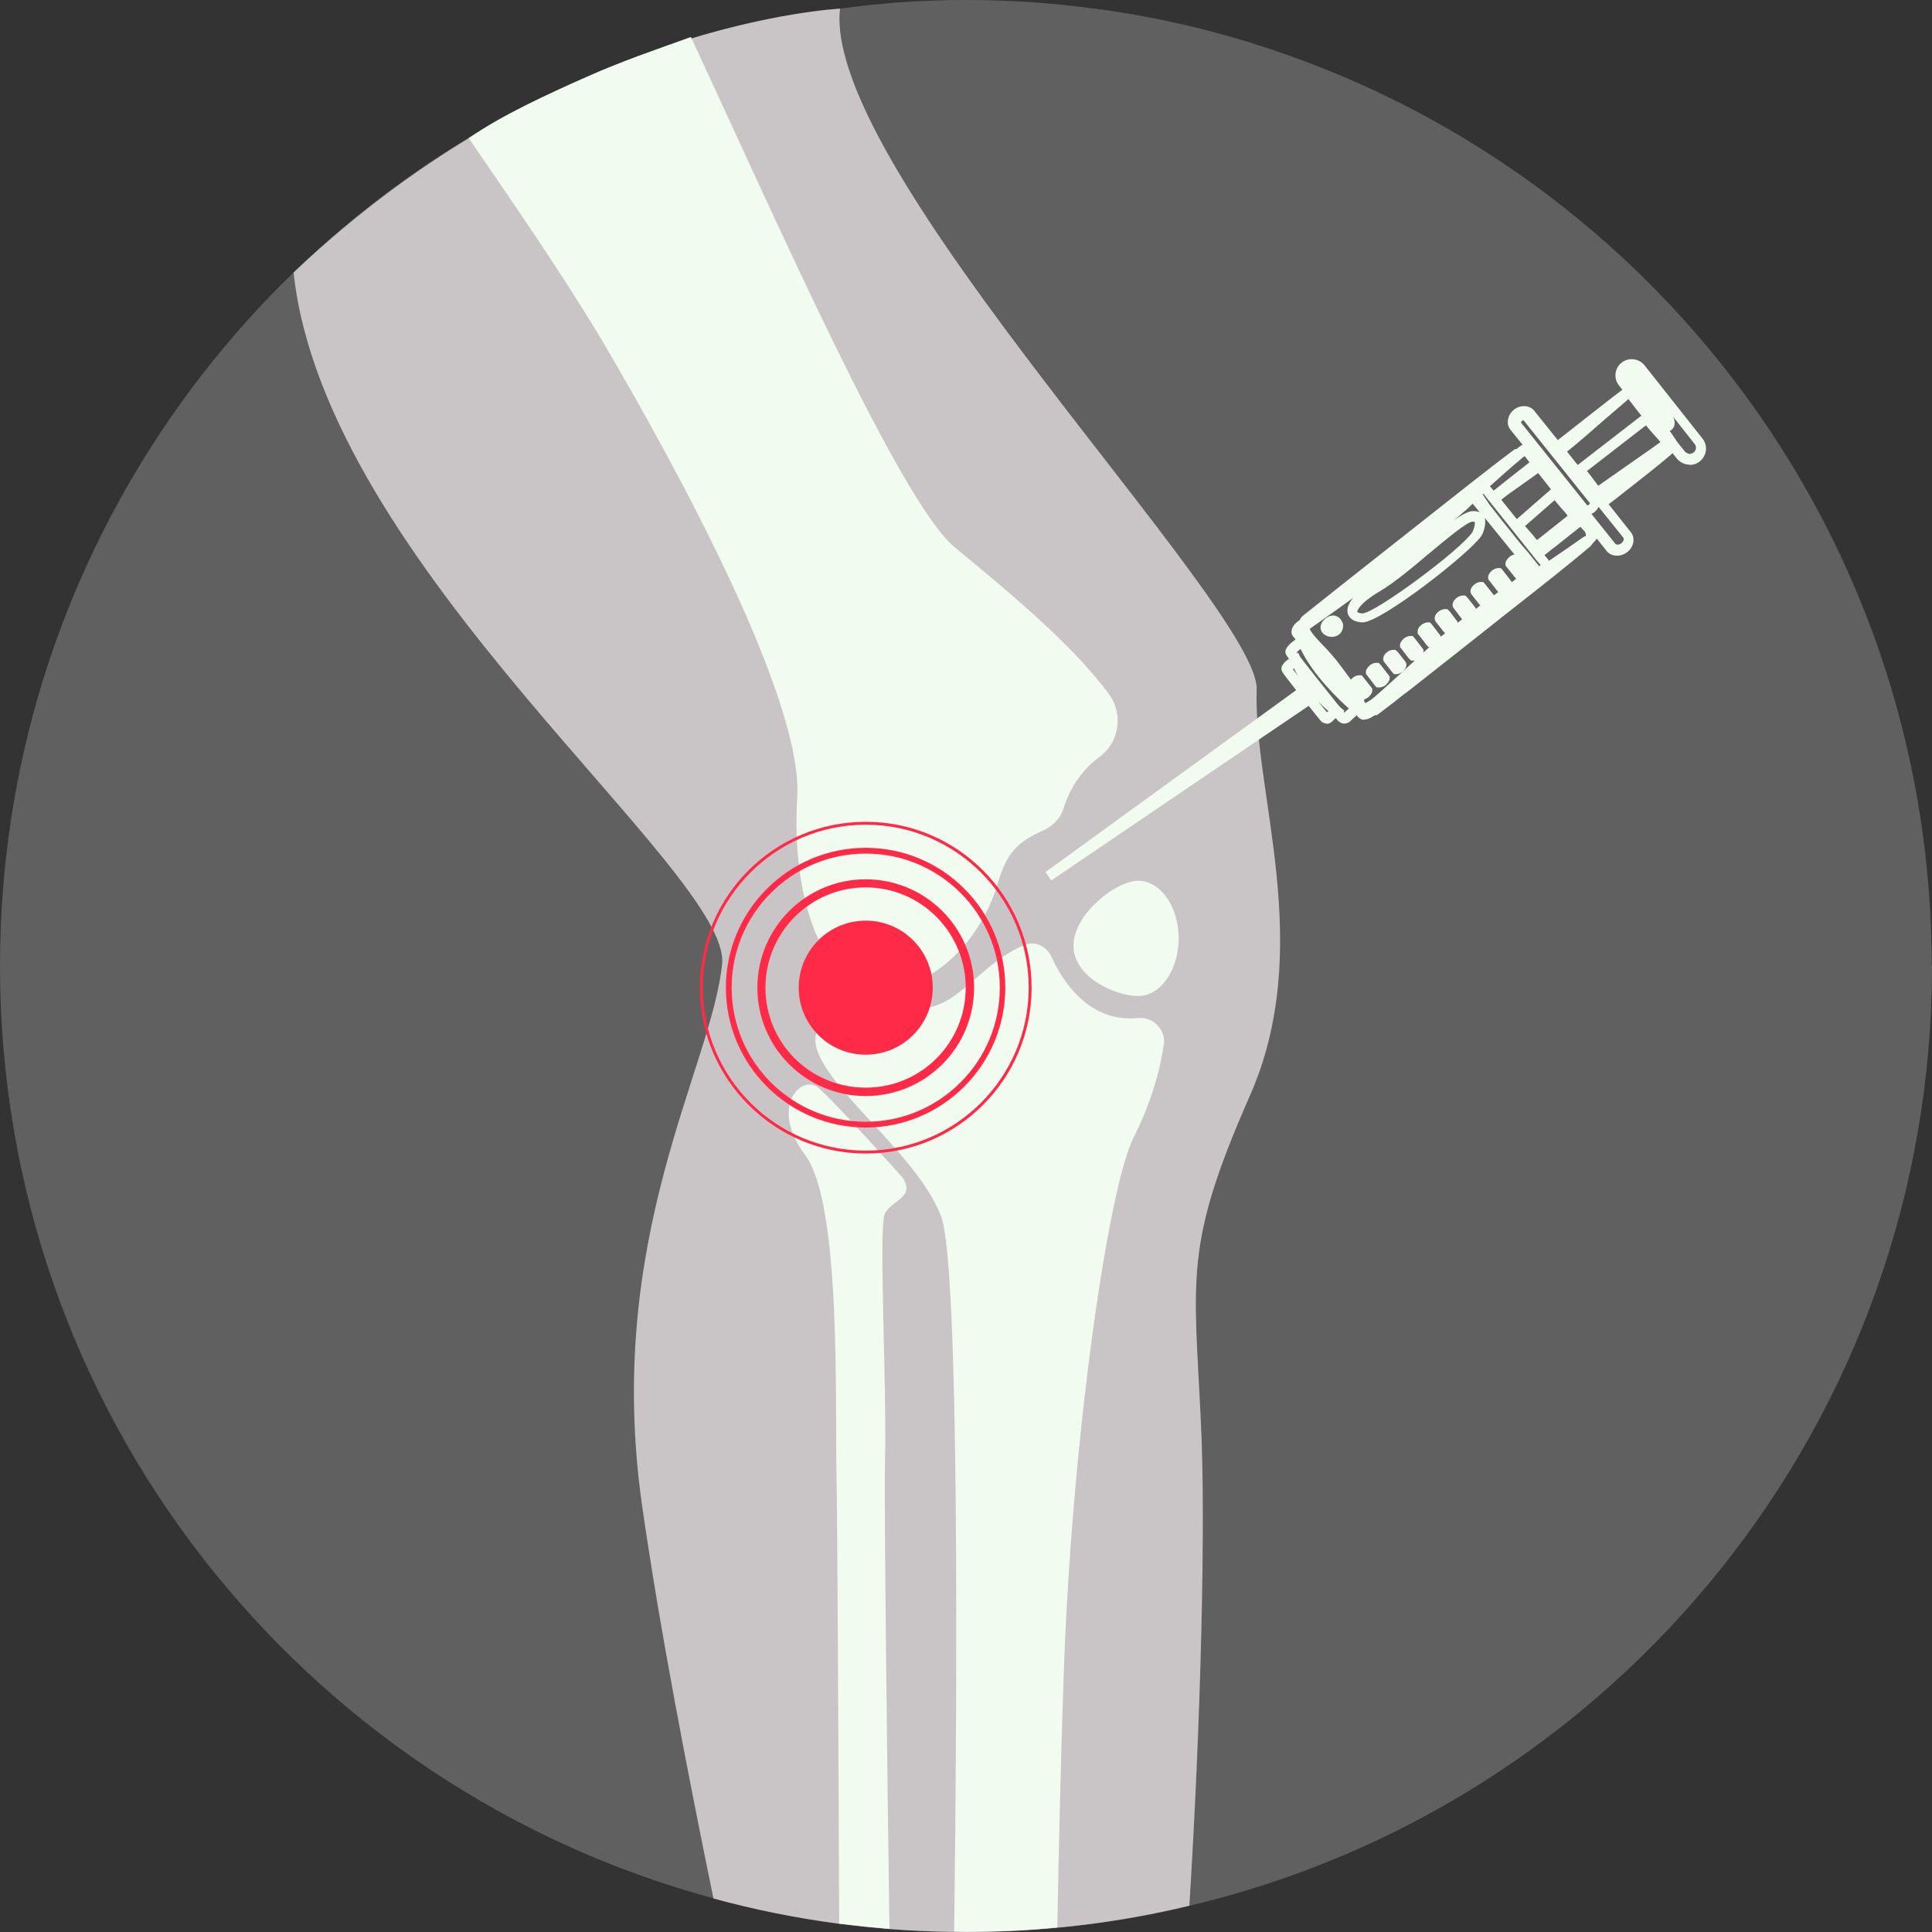 <svg xmlns="http://www.w3.org/2000/svg" id="Layer_2" viewBox="0 0 66.86 66.86"><rect x="0" y="0" width="66.86" height="66.86" fill="#333333" stroke="none"/><defs><style>      .cls-1 {        fill: #f1fbef;      }      .cls-2 {        fill: #ff2a47;      }      .cls-3 {        fill: #606060;      }      .cls-4 {        fill: #c9c5c6;      }    </style></defs><g id="Layer_1-2" data-name="Layer_1"><g><path class="cls-3" d="M66.86,33.43c0,15.8-10.96,29.04-25.69,32.52-1.49.37-3.02.62-4.58.76-1.04.11-2.09.15-3.16.15-.14,0-.27,0-.41-.01-.75,0-1.49-.04-2.22-.09-.58-.05-1.16-.11-1.74-.18-1.48-.2-2.93-.49-4.35-.88C10.47,61.86,0,48.87,0,33.43,0,19.71,8.26,7.93,20.07,2.78c2.82-1.23,5.85-2.08,9-2.48,1.42-.2,2.88-.3,4.35-.3,1.29,0,2.56.07,3.81.22,2.93.32,5.74,1.04,8.39,2.08,12.42,4.86,21.23,16.96,21.23,31.12Z"></path><path class="cls-4" d="M10.16,9.43c1.08,10.15,15.14,20.74,14.83,23.93-.37,3.61-4.09,9.49-2.77,18.74.62,4.33,1.61,9.41,2.47,13.6,2.78.76,5.72,1.16,8.73,1.16,2.66,0,5.25-.31,7.74-.91.4-6.39.57-13.28.4-16.72-.24-5.05-.59-6.13,1.69-11.3,2.28-5.17.12-10.46.24-14.07.09-2.82-15.04-18-14.42-23.56,0,0-9.77.45-18.91,9.13Z"></path><path class="cls-1" d="M30.62,42.01c-.22.5.07,5.95.01,8.41-.04,1.59.07,10.34.15,16.33-.58-.05-1.16-.11-1.74-.18-.02-5.73-.06-13.92-.09-15.49-.06-2.46.18-9.43-1.09-11.11-1.25-1.69-.12-2.77.43-2.35.54.43,2.95,3.14,2.95,3.14.44.7-.39.76-.62,1.25Z"></path><path class="cls-1" d="M40.79,32.47c0,1.1-.63,2-1.4,2s-2.24-.64-2.24-1.74,1.47-2.25,2.24-2.25,1.4.89,1.4,2Z"></path><path class="cls-1" d="M38.06,26.19c-.52.36-1.02,1.01-1.26,1.8-.11.36-.4.62-.74.77-.72.32-1.2.68-1.5,1.71-.77,2.7-3.07,4.14-4.61,3.71-1.53-.45-2.57-3.15-2.36-6.58.21-3.42-4.21-11.49-6.78-15.86-1.27-2.12-2.9-4.5-4.59-6.96,1.18-.81,2.66-1.49,4.11-2.13,1.18-.53,2.39-.94,3.58-1.37,2.98,6.41,7.25,16.11,9.13,17.66,1.83,1.51,4.11,3.39,5.35,5.1.49.67.34,1.68-.34,2.15Z"></path><path class="cls-1" d="M40.27,36.16c-.15,1.11-.57,2.28-1.04,3.21-.86,1.68-2.09,10.09-2.4,18.08-.12,3.29-.19,6.56-.24,9.25-1.04.11-2.09.15-3.16.15-.14,0-.27,0-.41-.01.11-8.61.18-23.05-.45-24.74-.91-2.44-5.05-5.14-4.25-6.5.82-1.35,2.92-.08,4.48-.99.72-.41,1.6-1.5,2.69-1.92.33-.13.72.06.88.39.91,1.96,2.17,2.24,3.02,2.15.51-.05.96.4.89.92Z"></path><g><circle class="cls-2" cx="29.96" cy="34.18" r="2.32"></circle><path class="cls-2" d="M29.96,37.93c-2.07,0-3.75-1.68-3.75-3.75s1.68-3.75,3.75-3.75,3.75,1.68,3.75,3.75-1.68,3.75-3.75,3.75ZM29.96,30.71c-1.91,0-3.47,1.55-3.47,3.47s1.55,3.46,3.47,3.46,3.46-1.55,3.46-3.46-1.55-3.47-3.46-3.47Z"></path><path class="cls-2" d="M29.96,39.02c-2.67,0-4.84-2.17-4.84-4.84s2.17-4.84,4.84-4.84,4.83,2.17,4.83,4.84-2.17,4.84-4.83,4.84ZM29.96,29.54c-2.56,0-4.64,2.08-4.64,4.64s2.08,4.64,4.64,4.64,4.64-2.08,4.64-4.64-2.08-4.64-4.64-4.64Z"></path><path class="cls-2" d="M29.96,39.92c-3.16,0-5.74-2.57-5.74-5.74s2.57-5.74,5.74-5.74,5.74,2.57,5.74,5.74-2.57,5.74-5.74,5.74ZM29.96,28.54c-3.11,0-5.64,2.53-5.64,5.64s2.53,5.64,5.64,5.64,5.64-2.53,5.64-5.64-2.53-5.64-5.64-5.64Z"></path></g><g><g><path class="cls-1" d="M47.57,24.76h-.13l-.06-.13c-.04-.1.01-.22.12-.31.6-.48,1.17-1.01,1.72-1.52.59-.54,1.19-1.1,1.83-1.61.38-.3,1.43-1.02,2.36-1.65.62-.42,1.16-.79,1.38-.95l.05-.03h.09c.08-.01.15.03.18.11.03.08,0,.18-.08.24-.75.64-1.67,1.36-2.56,2.06-.34.27-.68.53-1,.79l-1,.79c-.6.47-1.19.94-1.79,1.41-.11.07-.2.15-.29.22-.05.04-.1.08-.15.12-.18.14-.37.28-.55.42l-.04.03h-.08Z"></path><path class="cls-1" d="M45.17,21.74h-.13s-.06-.13-.06-.13c-.04-.1.01-.22.12-.31.93-.74,1.86-1.48,2.79-2.21l2.98-2.35c.5-.39,1.02-.8,1.52-1.17l.05-.03h.09c.08-.01.15.03.18.11.03.08,0,.18-.08.24-.36.3-.74.64-1.13.99-.77.68-1.57,1.38-2.34,1.99-.69.55-2.09,1.54-2.85,2.08-.26.18-.44.31-.47.34l-.03.02c-.17.13-.35.27-.52.4l-.04.03h-.08Z"></path><path class="cls-1" d="M47.21,24.91c-.05,0-.1-.01-.14-.04-.06-.03-.09-.08-.11-.11-.31-.32-.61-.7-.9-1.07l-.21-.26c-.09-.11-1.02-1.3-1.07-1.37-.02-.02-.11-.11-.08-.25.03-.18.2-.31.34-.39l1.19-.68-.98.96s-.05.05-.06.08h0c.44.5,1.72,2.16,2.04,2.62.01.01.02.02.04.04.02.02.04.04.05.04l.09-.02h.13l.08.26-.12.08c-.09.06-.19.1-.28.1Z"></path><path class="cls-1" d="M53.25,19.95c-.1,0-.2-.04-.26-.12l-.4-.5c-.19-.21-.37-.44-.55-.66l-.08-.1c-.06-.07-.64-.82-.68-.87,0,0-.02-.02-.03-.04l-.25-.31c-.12-.15-.08-.38.08-.51.16-.13.4-.11.52.03l.09.11c.38-.3.76-.61,1.15-.91l.09-.07c-.06-.08-.12-.16-.16-.21-.01,0-.04.02-.08.04l-1.24.78,1.02-1.05c.07-.08.15-.13.22-.17l-.42-.52c-.16-.2-.1-.51.12-.69.22-.18.55-.16.7.03l.82,1.02,1.25-.98c.31-.24.62-.49.93-.72l.05-.03h.2s.09.23.09.23l-.11.11c-.22.19-.46.4-.71.61-.46.4-.93.82-1.38,1.18l1.1,1.38c.29-.22.88-.62,1.4-.98.38-.26.72-.49.86-.6l.05-.03h.2s.09.23.09.23l-.11.11c-.48.41-1.06.86-1.62,1.3-.18.14-.35.28-.53.41l.77.97c.16.2.1.51-.13.69-.22.17-.54.16-.7-.03l-.35-.44s-.06.08-.1.12l-.05.05h-.17s-.11-.16-.11-.16l.04-.09c.02-.06.02-.07-.02-.14v-.02s-.1-.1-.16-.17l-.88.7c-.07.05-.13.09-.18.14l-.18.14.13.16c.12.15.08.38-.08.51-.07.06-.17.09-.26.09ZM51.33,17.09s0,.01-.02.02l.25.37c.05.06.6.77.68.86l.08.1c.17.22.35.44.54.65l.4.5s.02,0,.03-.01c.02-.01.02-.03.02-.03l-.15-.18h0s-1.51-1.89-1.51-1.89h0s-.31-.39-.31-.39ZM51.95,17.29l1.26,1.57c.31-.26.61-.54.91-.81.09-.08.18-.16.26-.24-.36-.44-.81-1-1.15-1.44-.32.23-.64.46-.87.62-.17.12-.28.2-.3.22l-.1.08ZM55.08,17.79l.83,1.04s.05.02.07.02c.04,0,.09-.02.13-.05.08-.06.1-.15.07-.19l-.86-1.07c-.03.06-.07.13-.13.17-.03.03-.07.05-.11.07ZM52.72,14.54h0s-.03,0-.05.03c-.03.02-.04.05-.03.06l2.29,2.86s.03,0,.06-.03c.03-.02.03-.05.03-.05l-2.29-2.86Z"></path><path class="cls-1" d="M57.8,15.66h-.1l-.11-.16.04-.09-.02-.04c-.24-.27-1-1.21-1.27-1.58l-1.22.75,1-1.03c.11-.11.21-.17.31-.17.14.01.2.1.22.13.02.02.66.83.67.84l.13.17c.18.23.37.47.53.72h0s.03.04.05.09c.03.1-.02.22-.13.32l-.05.04h-.07Z"></path><path class="cls-1" d="M46.52,25.04h0c-.13,0-.21-.09-.23-.11-1.15-1.42-1.75-2.19-1.79-2.29-.03-.08-.09-.25.5-.62l.18-.11.08.2c.44,1.12,1.8,2.25,1.82,2.26l.17.14-.17.14s-.24.19-.33.29c-.08.08-.16.1-.22.1ZM44.87,22.57c.19.26,1.07,1.37,1.65,2.09.05-.04.11-.1.16-.14-.36-.32-1.24-1.16-1.67-2.06-.06.04-.11.09-.14.12Z"></path><path class="cls-1" d="M45.91,25.04h0c-.09,0-.17-.05-.21-.1-1.3-1.61-1.33-1.69-1.34-1.72-.04-.11-.03-.26.39-.52l.18-.11.08.2c.33.83,1.34,1.66,1.35,1.67l.17.14-.17.14s-.18.14-.25.22c-.07.07-.15.09-.2.09ZM45.59,24.24c.11.14.23.28.33.41.02-.01.03-.03.05-.04-.1-.09-.23-.21-.38-.36ZM44.74,23.16c.04.05.1.13.18.23-.05-.08-.1-.17-.14-.26-.01,0-.02.02-.03.03Z"></path></g><polygon class="cls-1" points="36.38 30.47 36.18 30.18 45.04 23.75 45.49 24.29 36.38 30.47"></polygon><path class="cls-1" d="M55.28,17.24c-.05,0-.15-.02-.22-.15-.05-.09-.34-.46-.51-.67l-.04-.05v-.21l2.3-1.78.03-.06.13-.02c.09,0,.17.06.24.17.02.04.15.19.25.29.27.3.34.39.36.48.03.21-.12.32-.21.38-.09.07-1.88,1.32-2.14,1.5-.04.06-.11.11-.2.11ZM54.92,16.3c.11.14.29.37.39.51.34-.24,2.02-1.41,2.11-1.48.02-.01.03-.02.04-.03-.05-.07-.17-.2-.26-.3-.11-.12-.19-.22-.24-.28l-2.04,1.58Z"></path><path class="cls-1" d="M53.18,19.12h0c-.06,0-.15-.02-.22-.14-.05-.08-.36-.44-.54-.64l-.04-.05-.02-.21,1.49-1.3.11.16c.12.16.24.31.37.45l.03.03c.09.11.2.23.26.37.02.06.01.12,0,.16v.06s-1.24.97-1.24.97c-.04.07-.11.12-.2.12ZM52.77,18.2c.12.13.31.35.42.49l1.06-.84c-.04-.07-.1-.13-.15-.19l-.03-.03c-.09-.1-.18-.21-.27-.32l-1.03.9Z"></path><path class="cls-1" d="M47.25,24.68h0c-.2,0-.3-.17-.34-.22-.17-.27-.78-1.16-1.12-1.54-.06-.06-.12-.13-.18-.19-.39-.42-.65-.72-.63-.98,0-.09.05-.17.12-.23.04-.03,2.89-2.04,3.72-2.72.84-.67,1.71-1.46,1.72-1.46.08-.09.27-.28.45-.28.08,0,.15.03.19.09.04.05,2.03,2.51,2.03,2.51l.05.06v.08s-.05.16-.18.25c-.02.01-1.97,1.37-3.03,2.32-.42.37-.84.76-1.22,1.1-.67.61-1.06.96-1.19,1.05l-.05.03c-.11.07-.21.14-.34.14ZM47.2,24.25s0,.01.01.02c.02.03.04.05.04.06.03,0,.09-.05.14-.08l.05-.03c.11-.07.61-.53,1.14-1.01.12-.11.25-.23.38-.35-.01,0-.03,0-.04,0h-.09l-.08-.08-.3-.39v-.09c.02-.1.1-.17.14-.21.04-.03.12-.08.21-.08h.09l.07.08.3.39v.09s0,0,0,.01c.07-.06.14-.13.21-.19h-.04l-.07-.08-.3-.39v-.09c.01-.1.09-.18.14-.21.04-.03.12-.08.2-.08h.09l.07.08.3.39v.03s.1-.09.15-.13l-.06-.06-.26-.33c-.07-.09-.06-.24.1-.36.04-.03.12-.08.21-.08h.09l.08.08.25.33s.02.04.03.06c.05-.04.1-.08.15-.12l-.04-.05-.25-.33c-.07-.09-.06-.23.1-.36.04-.03.12-.08.21-.08h.09l.08.08.26.33s.02.03.03.05c.05-.04.1-.08.15-.12l-.04-.04-.26-.33c-.07-.09-.06-.23.1-.36.04-.03.12-.08.21-.08h.09l.07.08.3.38s.1-.07.15-.11l-.05-.06-.3-.39v-.09c.02-.1.09-.17.14-.21.04-.03.12-.08.21-.08h.09l.07.08.3.39v.02c.06-.04.11-.08.16-.12l-.07-.08-.3-.38v-.09c.02-.1.1-.17.14-.21.03-.03.1-.07.17-.08-.32-.4-.72-.89-1.03-1.27.07.24-.07.56-.11.62-.4.6-3.47,3-4.12,3-.4-.02-.49-.23-.51-.32-.04-.16.03-.34.19-.53-.77.56-1.45,1.03-1.5,1.07,0,.1.36.48.56.68.06.07.12.13.18.2.2.22.45.57.68.88.02-.02.04-.04.07-.07.04-.03.12-.08.21-.08h.09l.07.08.3.38v.09c-.02.1-.09.17-.14.21-.03.03-.08.05-.13.07ZM50.99,18.05h-.03c-.21.02-.92.62-1.5,1.1-.6.51-1.23,1.03-1.72,1.32-.68.4-.78.66-.77.71,0,0,.05.04.17.05.44,0,3.4-2.19,3.82-2.82.06-.13.1-.31.07-.35,0,0-.01,0-.04,0ZM50.96,17.44s-.11.09-.16.15c-.01.01-.2.17-.47.41.26-.19.46-.29.61-.31.12-.01.21.01.27.04-.11-.13-.19-.24-.25-.3ZM47.73,23.79h-.09l-.07-.08-.3-.39v-.09c.02-.1.1-.17.14-.21.04-.03.12-.08.21-.08h.09l.08.08.3.39v.09c-.02.1-.1.17-.14.21-.04.03-.12.08-.21.08ZM48.33,23.33h-.09l-.07-.08-.26-.33c-.07-.09-.06-.23.09-.35.05-.04.13-.08.21-.08h.08l.08.07.26.33c.07.09.06.23-.1.36-.04.03-.12.08-.21.08ZM46.09,22.04c-.17,0-.32-.09-.37-.22-.02-.06-.06-.21.1-.37.1-.1.21-.15.32-.15.18,0,.3.15.34.31v.04c0,.23-.16.39-.39.39Z"></path><path class="cls-1" d="M58.47,16.08h0c-.17,0-.33-.08-.44-.21l-2.01-2.54c-.09-.12-.13-.26-.11-.41.02-.15.09-.28.21-.37.23-.19.6-.15.79.09l2.01,2.54c.19.24.15.59-.1.79-.1.08-.22.12-.35.12ZM57.76,14.94l.56.7s.09.07.16.07h0s.09-.02.13-.05c.09-.07.11-.2.04-.29l-.75-.95c.09.17.07.36-.06.46-.02.02-.05.03-.07.04Z"></path></g></g></g></svg>